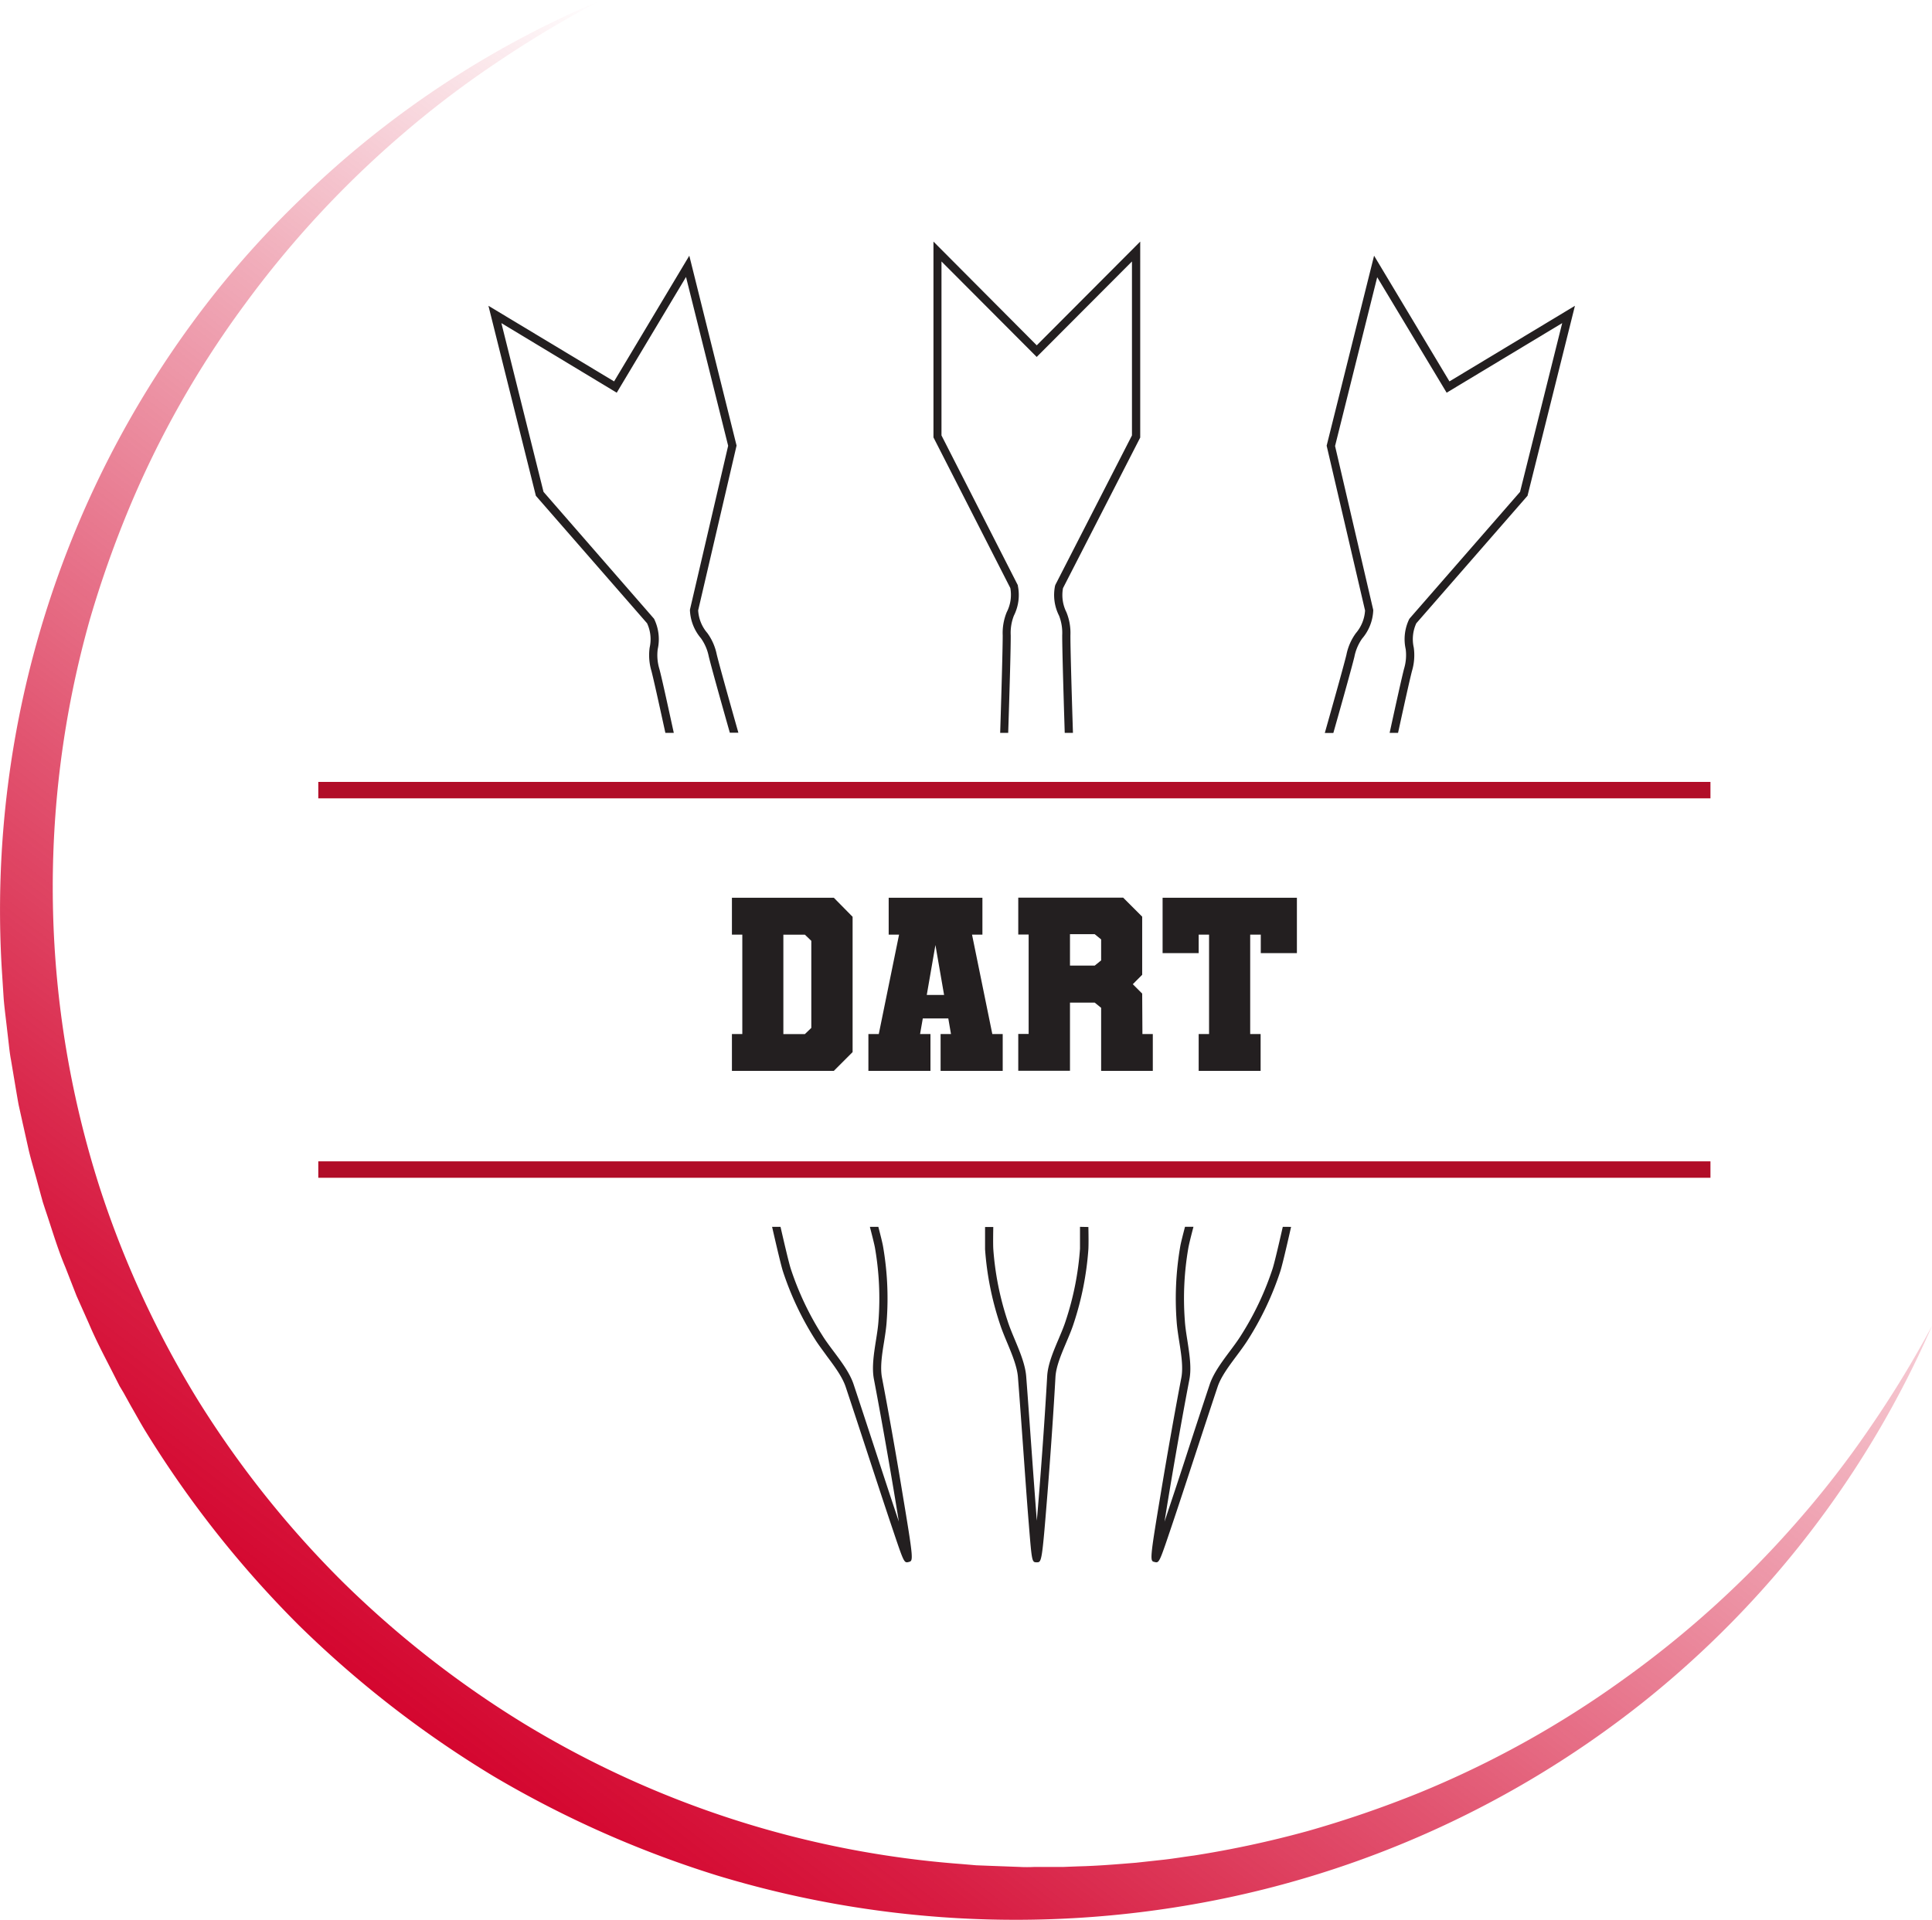 <?xml version="1.0" encoding="utf-8"?><svg id="Layer_1" data-name="Layer 1" xmlns="http://www.w3.org/2000/svg" xmlns:xlink="http://www.w3.org/1999/xlink" viewBox="0 0 481.89 478.96"><defs><style>.cls-1{fill:#b10d28;}.cls-2{fill:#231f20;}.cls-3{fill:url(#linear-gradient);}</style><linearGradient id="linear-gradient" x1="114.05" y1="443.01" x2="340.98" y2="146.29" gradientUnits="userSpaceOnUse"><stop offset="0" stop-color="#d4062f"/><stop offset="0.12" stop-color="#d4062f" stop-opacity="0.91"/><stop offset="0.36" stop-color="#d4062f" stop-opacity="0.69"/><stop offset="0.71" stop-color="#d4062f" stop-opacity="0.33"/><stop offset="0.99" stop-color="#d4062f" stop-opacity="0"/></linearGradient></defs><title>Dart</title><rect class="cls-1" x="79.39" y="195.07" width="347.24" height="4.1"/><rect class="cls-1" x="79.39" y="289.73" width="347.24" height="4.1"/><g id="Pile"><path class="cls-2" d="M265.27,168.37a13.71,13.71,0,0,0-1,5.78c0,2.89-.24,12-.63,24.32h2c.4-12.4.65-21.38.63-24.33a11.83,11.83,0,0,1,.78-4.89,11.47,11.47,0,0,0,1-7.47l0-.13L249,124.27V80.87l23.75,23.82,23.76-23.82v43.4l-19.09,37.25-.09.25a11.43,11.43,0,0,0,1,7.48,11.83,11.83,0,0,1,.78,4.89c0,3,.24,11.93.63,24.33h2.05c-.39-12.29-.64-21.43-.63-24.32a13.71,13.71,0,0,0-1-5.78,9.55,9.55,0,0,1-.85-6l19.26-37.57V75.91l-25.81,25.88L247,75.91v48.85l19.17,37.58A9.46,9.46,0,0,1,265.27,168.37Z" transform="translate(-14.17 -15.64)"/><path class="cls-2" d="M283.55,321.71c0,2.65,0,4.53,0,5.45A73.41,73.41,0,0,1,280,345.11c-.47,1.48-1.12,3-1.82,4.66-1.31,3.09-2.66,6.28-2.82,9.24-.66,11.72-1.76,26.6-2.58,36-.42-5.35-.93-12.34-1.4-18.87-.43-6-.86-12.07-1.25-17.11-.23-2.94-1.56-6.12-2.84-9.19-.69-1.65-1.34-3.2-1.81-4.69a73.5,73.5,0,0,1-3.56-17.95c-.05-.92-.05-2.8,0-5.45h-2.05c0,2.7,0,4.62,0,5.56a75.65,75.65,0,0,0,3.65,18.46c.5,1.57,1.19,3.24,1.87,4.86,1.22,2.92,2.48,6,2.68,8.56.39,5,.83,11.09,1.26,17.1.5,6.95,1,14.14,1.44,19.41.78,9.7.78,9.7,2,9.7s1.29,0,2.66-17.1c.78-9.81,1.55-21,2-29.14.15-2.6,1.43-5.62,2.67-8.55.68-1.61,1.39-3.27,1.89-4.84a76,76,0,0,0,3.65-18.46c.05-.94.06-2.86,0-5.56Z" transform="translate(-14.17 -15.64)"/><path class="cls-2" d="M175.57,171.14a9.48,9.48,0,0,1,.64,6.06,13.8,13.8,0,0,0,.45,5.85c.54,2.1,1.78,7.68,3.47,15.42h2.1c-1.75-8-3-13.73-3.59-15.93a11.87,11.87,0,0,1-.42-4.93,11.54,11.54,0,0,0-.86-7.49l-.06-.12-27.56-31.65-10.51-42.1L168,113.61l17.28-28.87,10.51,42.11-9.53,40.89v.14a11.51,11.51,0,0,0,2.75,7,11.83,11.83,0,0,1,1.95,4.56c.61,2.49,2.52,9.38,5.25,19h2.13c-2.78-9.83-4.78-17-5.39-19.5a13.69,13.69,0,0,0-2.35-5.37,9.48,9.48,0,0,1-2.29-5.66l9.58-41.11L186.1,79.43l-18.76,31.36L136,91.93l11.83,47.4Z" transform="translate(-14.17 -15.64)"/><path class="cls-2" d="M234.16,359.34c-.49-2.56,0-5.81.52-8.95.27-1.72.55-3.51.65-5.14a75.92,75.92,0,0,0-.93-18.8c-.16-.85-.56-2.48-1.15-4.74h-2.11c.64,2.47,1.08,4.24,1.25,5.13a73.67,73.67,0,0,1,.9,18.28c-.1,1.54-.36,3.2-.64,4.95-.52,3.32-1.06,6.75-.5,9.66,2.2,11.53,4.74,26.23,6.21,35.51-1.71-5.08-3.89-11.73-5.92-17.95-1.88-5.74-3.77-11.52-5.37-16.32-.93-2.79-3-5.55-5-8.23-1.07-1.43-2.08-2.78-2.89-4.11a73.46,73.46,0,0,1-7.8-16.55c-.43-1.38-1.31-5.06-2.53-10.37h-2.1c1.29,5.63,2.22,9.52,2.67,11a75.67,75.67,0,0,0,8,17c.87,1.4,2,2.85,3,4.26,1.9,2.54,3.85,5.17,4.68,7.65,1.6,4.8,3.49,10.57,5.37,16.31,2.17,6.62,4.41,13.46,6.1,18.47,2.64,7.84,3,9,3.8,9a1.65,1.65,0,0,0,.45-.08c1.18-.29,1.25-.31-1.57-17.24C237.66,378.39,235.7,367.37,234.16,359.34Z" transform="translate(-14.17 -15.64)"/><path class="cls-2" d="M334.13,321.71c-1.21,5.31-2.09,9-2.52,10.37a73.66,73.66,0,0,1-7.8,16.55c-.82,1.33-1.82,2.68-2.89,4.11-2,2.68-4.05,5.44-5,8.23-1.6,4.8-3.49,10.57-5.36,16.3-2,6.23-4.22,12.88-5.93,18,1.47-9.28,4-24,6.21-35.51.56-2.91,0-6.34-.5-9.65-.28-1.76-.54-3.42-.64-5a73.64,73.64,0,0,1,.9-18.28c.17-.89.6-2.66,1.25-5.13h-2.11c-.59,2.26-1,3.89-1.16,4.74a76.4,76.4,0,0,0-.93,18.8c.11,1.64.39,3.42.66,5.15.5,3.14,1,6.38.52,8.94-1.54,8-3.5,19.05-5.11,28.75-2.82,16.93-2.75,17-1.57,17.24a1.65,1.65,0,0,0,.45.08c.77,0,1.16-1.17,3.8-9,1.69-5,3.93-11.86,6.1-18.48,1.88-5.73,3.77-11.5,5.37-16.29.82-2.48,2.78-5.11,4.67-7.65,1.05-1.41,2.13-2.86,3-4.26a75.74,75.74,0,0,0,8-17c.45-1.45,1.38-5.34,2.66-11Z" transform="translate(-14.17 -15.64)"/><path class="cls-2" d="M352.36,173.6A13.69,13.69,0,0,0,350,179c-.61,2.48-2.61,9.67-5.39,19.5h2.13c2.73-9.63,4.64-16.52,5.25-19a11.86,11.86,0,0,1,1.94-4.56,11.47,11.47,0,0,0,2.76-7v-.14l-9.52-40.89,10.51-42.11L375,113.61l28.82-17.36-10.51,42.1L365.8,169.9l-.15.22a11.48,11.48,0,0,0-.86,7.49,11.87,11.87,0,0,1-.43,4.93c-.56,2.2-1.83,7.9-3.58,15.93h2.1c1.69-7.74,2.93-13.32,3.47-15.42a13.8,13.8,0,0,0,.45-5.85,9.48,9.48,0,0,1,.63-6.06L395,139.52l.17-.19L407,91.93l-31.3,18.86L356.9,79.43l-11.77,47.16-.06.24,9.58,41.11A9.54,9.54,0,0,1,352.36,173.6Z" transform="translate(-14.17 -15.64)"/></g><path class="cls-2" d="M226.83,244.36v33.75l-4.68,4.69H196.73v-9.19h2.59v-24.8h-2.59v-9.2h25.42Zm-10.3,6-1.6-1.54h-5.37v24.8h5.37l1.6-1.54Z" transform="translate(-14.17 -15.64)"/><path class="cls-2" d="M264.27,273.61v9.19H248.78v-9.19h2.59l-.67-3.89h-6.36l-.68,3.89h2.59v9.19H230.77v-9.19h2.59l5.06-24.8h-2.59v-9.2h23.38v9.2h-2.59l5.06,24.8Zm-14.62-9.75-2.16-12.46-2.16,12.46Z" transform="translate(-14.17 -15.64)"/><path class="cls-2" d="M299.12,273.61h2.59v9.19H288.82V267.07l-1.6-1.3h-6.17v17h-12.9v-9.19h2.59v-24.8h-2.59v-9.2h26.16l4.75,4.75v14.5l-2.34,2.35,2.34,2.34ZM288.82,250l-1.6-1.3h-6.17v7.84h6.17l1.6-1.3Z" transform="translate(-14.17 -15.64)"/><path class="cls-2" d="M328.64,253.43v-4.62H326v24.8h2.6v9.19H313.15v-9.19h2.59v-24.8h-2.59v4.62h-9V239.61h33.5v13.82Z" transform="translate(-14.17 -15.64)"/><path class="cls-3" d="M496.06,346.42a246,246,0,0,1-72.53,94.26A249.4,249.4,0,0,1,314,490.33,256.15,256.15,0,0,1,193,483.52a262.93,262.93,0,0,1-55.92-24.86,264.55,264.55,0,0,1-48.37-37.55,263,263,0,0,1-38-48c-1.35-2.17-2.56-4.42-3.85-6.64L45,363.11,44,361.44l-.87-1.71c-2.29-4.57-4.74-9.06-6.74-13.78l-3.12-7-2.79-7.15c-2-4.72-3.4-9.64-5.05-14.48l-.59-1.82-.51-1.85-1-3.69c-.67-2.47-1.41-4.92-2-7.4l-1.67-7.48-.83-3.74c-.24-1.25-.44-2.51-.66-3.77L16.9,280c-.24-1.26-.39-2.52-.53-3.79l-.44-3.8c-.28-2.54-.63-5.07-.84-7.61l-.49-7.64a247.75,247.75,0,0,1,54.48-170A240,240,0,0,1,89.49,65a241.73,241.73,0,0,1,74.62-49.32,270.64,270.64,0,0,0-25.53,15.22A242.81,242.81,0,0,0,115,48.73,251.76,251.76,0,0,0,75.06,91.79a242.71,242.71,0,0,0-28.75,50.8,266.28,266.28,0,0,0-9.69,27.46,245.58,245.58,0,0,0,2.74,142.84,246.2,246.2,0,0,0,24.29,52.24,250,250,0,0,0,35.89,45.06,252.19,252.19,0,0,0,45.38,35.49,245,245,0,0,0,109.13,35l3.61.31,3.62.14,7.25.27c1.21.07,2.42.06,3.62,0l3.63,0,3.63,0,3.63-.14c4.84-.11,9.66-.52,14.49-.91l7.22-.79c2.4-.28,4.79-.69,7.19-1a256.48,256.48,0,0,0,28.43-6.12A272.2,272.2,0,0,0,367.92,463,246.41,246.41,0,0,0,419,434.68a252.4,252.4,0,0,0,43.49-39.49,243.53,243.53,0,0,0,18.11-23.39A265.75,265.75,0,0,0,496.06,346.42Z" transform="translate(-14.17 -15.64)"/></svg>
